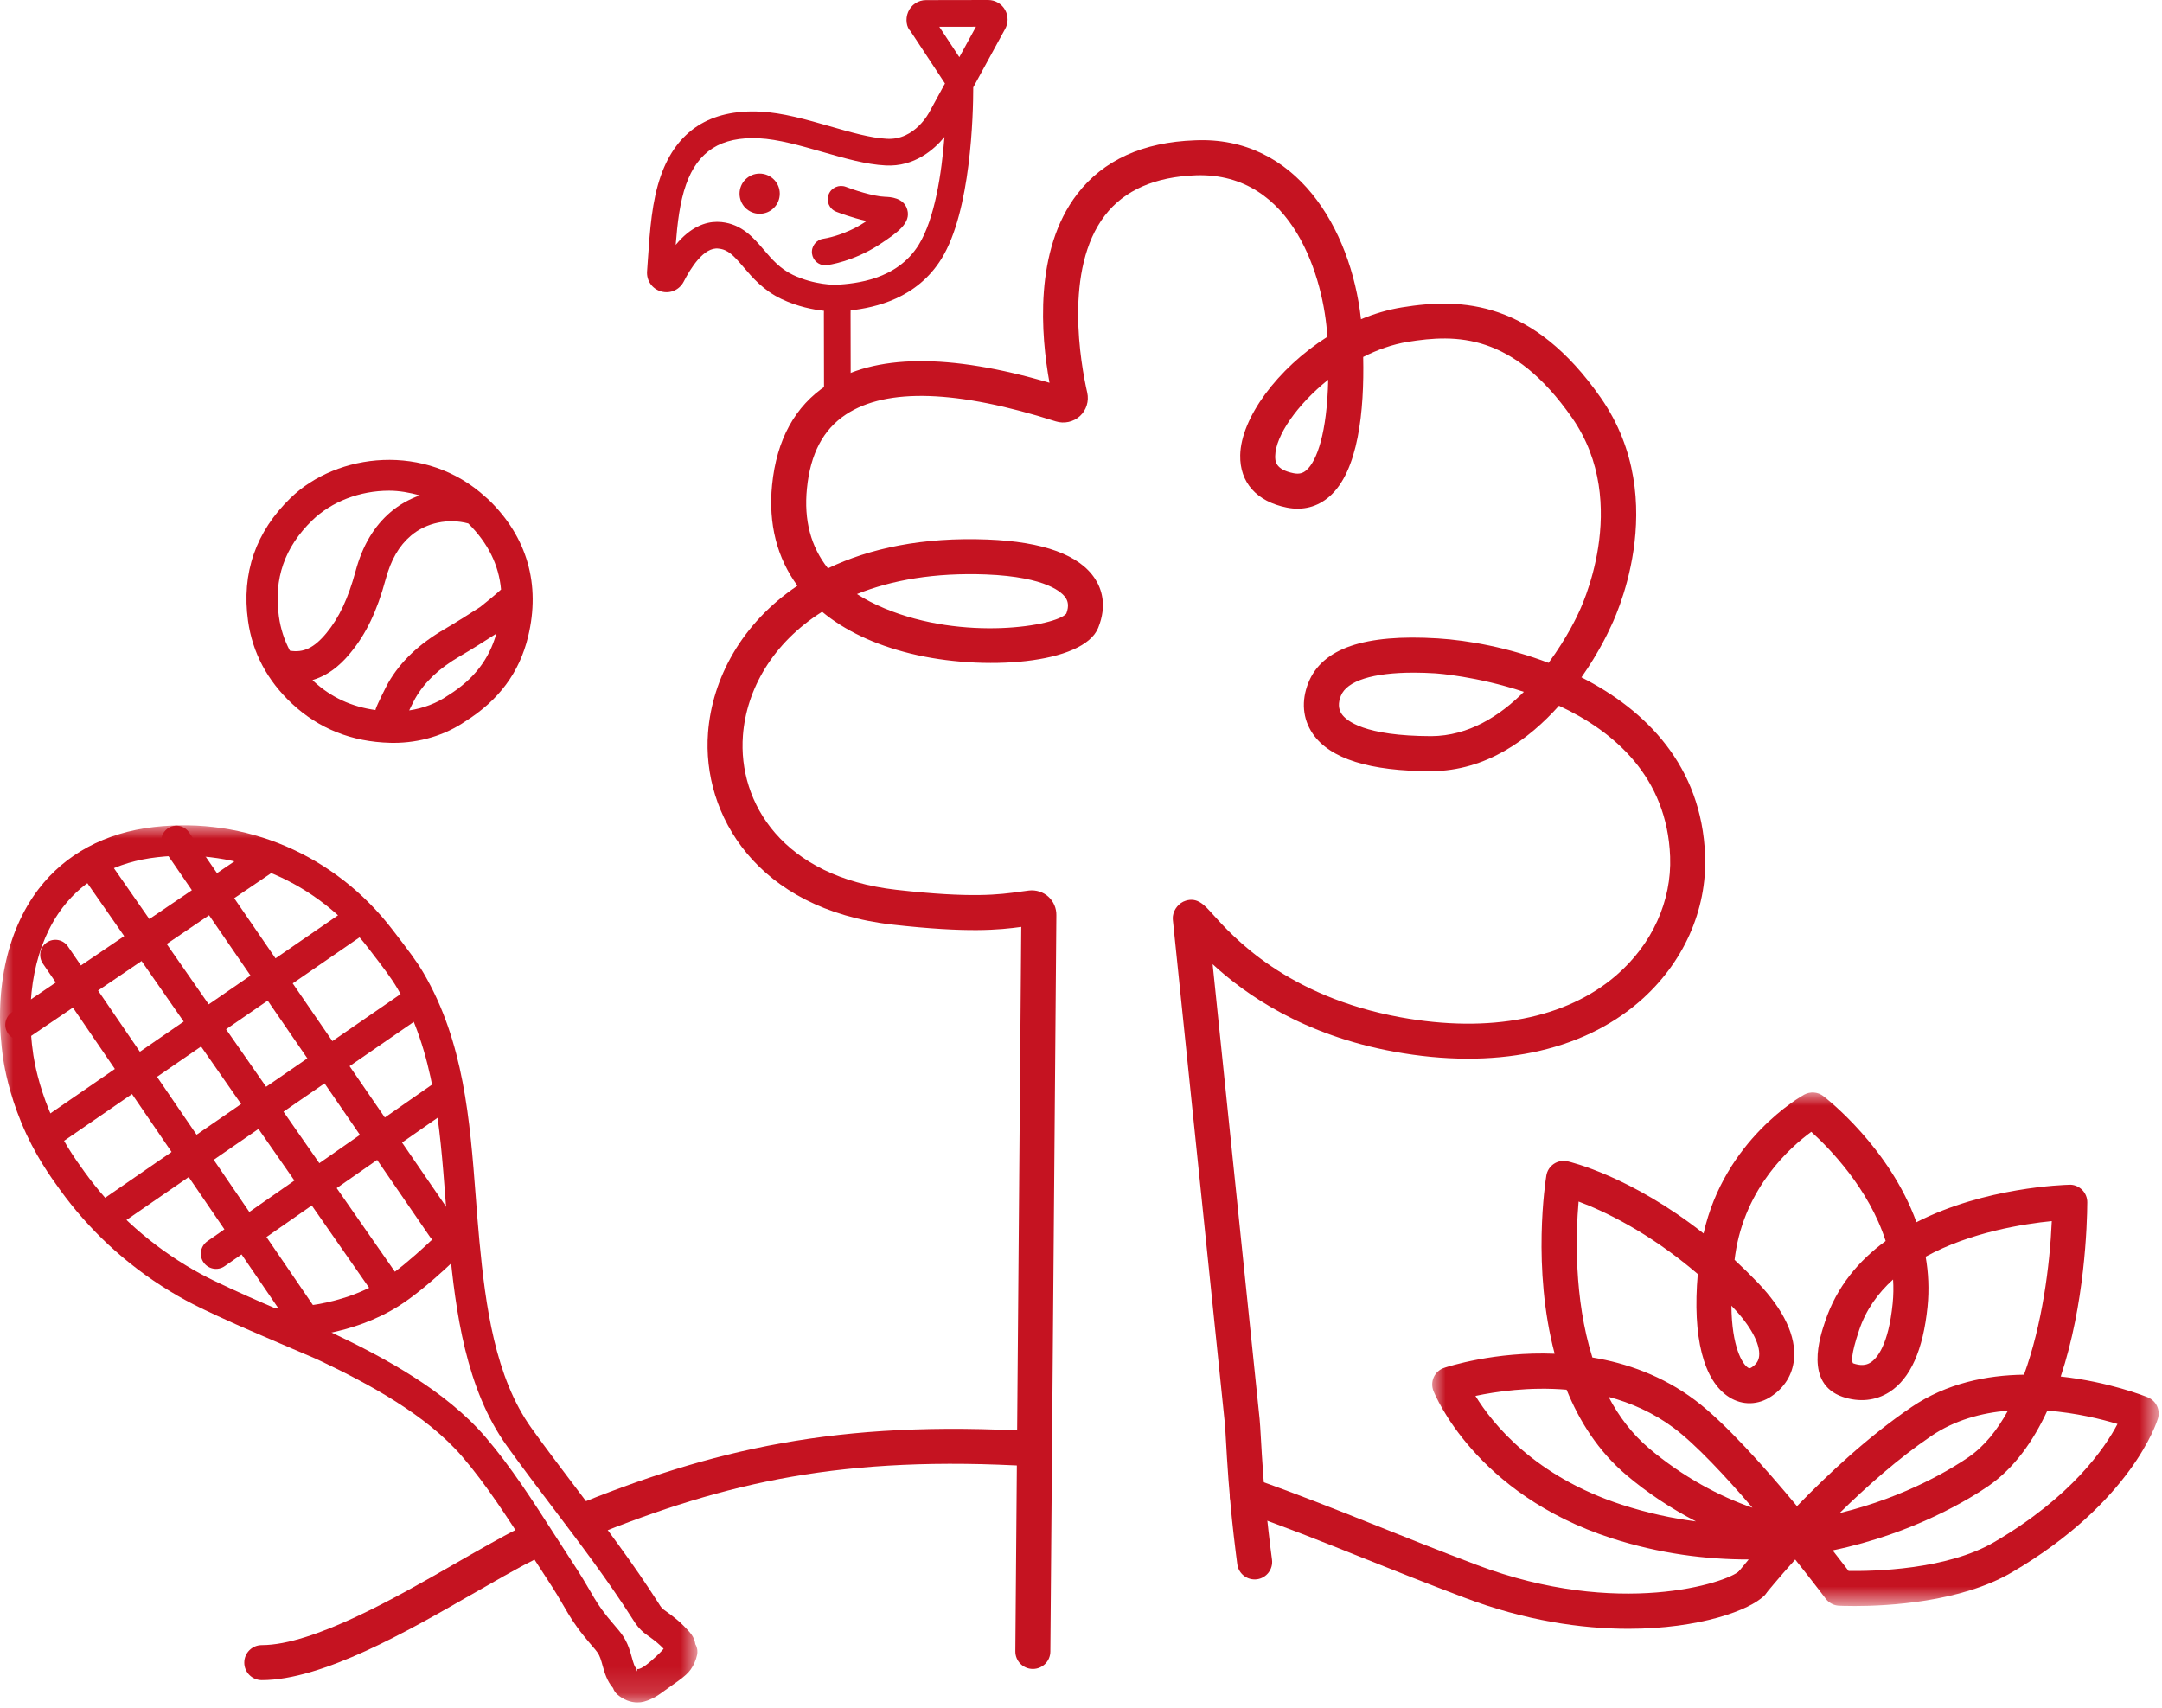<?xml version="1.0" encoding="UTF-8"?>
<svg width="81px" height="64px" viewBox="0 0 81 64" version="1.1" xmlns="http://www.w3.org/2000/svg" xmlns:xlink="http://www.w3.org/1999/xlink">
    <title>Group 27</title>
    <defs>
        <polygon id="path-1" points="0 -3.55271368e-15 27.218 -3.55271368e-15 27.218 19.24 0 19.24"></polygon>
        <polygon id="path-3" points="0 0 26.129 0 26.129 32.861 0 32.861"></polygon>
    </defs>
    <g id="Page-1" stroke="none" stroke-width="1" fill="none" fill-rule="evenodd">
        <g id="Group-27">
            <path d="M11.7,19.493 C12.417,18.797 13.476,18.384 14.575,18.384 C14.96,18.384 15.346,18.453 15.727,18.56 C15.333,18.7 14.962,18.906 14.638,19.181 C14.012,19.715 13.581,20.44 13.322,21.398 C13.044,22.423 12.707,23.138 12.231,23.716 C11.766,24.278 11.368,24.463 10.861,24.378 C10.651,23.98 10.512,23.553 10.449,23.098 C10.251,21.68 10.661,20.501 11.7,19.493 M16.805,26.042 C16.798,26.047 16.791,26.051 16.783,26.056 C16.363,26.347 15.863,26.535 15.33,26.616 C15.422,26.426 15.526,26.218 15.561,26.158 C15.917,25.542 16.449,25.041 17.233,24.584 C17.696,24.315 18.147,24.027 18.596,23.738 C18.321,24.705 17.755,25.446 16.805,26.042 M11.709,25.478 C12.461,25.257 12.935,24.696 13.131,24.458 C13.718,23.747 14.125,22.897 14.449,21.704 C14.648,20.97 14.948,20.45 15.395,20.069 C15.971,19.578 16.803,19.41 17.545,19.611 C18.285,20.347 18.689,21.166 18.772,22.086 C18.613,22.238 18.069,22.683 17.987,22.743 C17.544,23.027 17.1,23.31 16.646,23.575 C15.692,24.132 15.007,24.785 14.55,25.574 C14.478,25.7 14.138,26.374 14.073,26.57 C14.07,26.581 14.072,26.591 14.069,26.602 C13.171,26.477 12.4,26.127 11.741,25.513 C11.729,25.502 11.721,25.489 11.709,25.478 M10.945,26.367 C11.945,27.299 13.179,27.792 14.614,27.83 C14.658,27.831 14.702,27.832 14.746,27.832 C15.723,27.832 16.673,27.547 17.435,27.024 C18.69,26.234 19.458,25.198 19.784,23.857 C20.26,21.898 19.752,20.124 18.314,18.728 C18.289,18.703 18.261,18.683 18.235,18.658 C18.222,18.645 18.208,18.633 18.193,18.622 C15.951,16.568 12.633,16.962 10.887,18.655 C9.581,19.923 9.044,21.472 9.293,23.259 C9.459,24.454 10.015,25.5 10.945,26.367" id="Fill-1" fill="#C51321"></path>
            <path d="M49.762,14.226 C48.597,15.158 47.79,16.326 47.776,17.08 C47.773,17.258 47.766,17.589 48.465,17.729 C48.666,17.768 48.808,17.735 48.944,17.616 C49.341,17.271 49.719,16.208 49.762,14.226 L49.762,14.226 Z M32.106,22.256 C32.413,22.454 32.757,22.633 33.138,22.792 C36.11,24.035 39.568,23.451 39.949,22.989 C40.068,22.684 39.995,22.505 39.928,22.401 C39.81,22.218 39.245,21.613 36.941,21.522 C35.02,21.449 33.41,21.731 32.106,22.256 L32.106,22.256 Z M52.964,25.2 C51.439,25.2 50.461,25.506 50.236,26.069 C50.129,26.334 50.14,26.562 50.266,26.748 C50.439,27.002 51.107,27.574 53.622,27.58 C55.025,27.573 56.196,26.817 57.092,25.92 C55.331,25.334 53.82,25.229 53.784,25.227 C53.495,25.209 53.221,25.2 52.964,25.2 L52.964,25.2 Z M38.696,62.527 L38.691,62.527 C38.328,62.524 38.037,62.227 38.04,61.866 L38.262,34.726 C37.445,34.836 36.279,34.961 33.433,34.64 C28.355,34.066 26.293,30.512 26.526,27.453 C26.68,25.427 27.782,23.352 29.876,21.944 C29.114,20.905 28.781,19.627 28.926,18.171 C29.096,16.471 29.786,15.211 30.977,14.429 C32.753,13.262 35.557,13.233 39.32,14.341 C38.997,12.562 38.733,9.38 40.36,7.267 C41.334,6.001 42.818,5.325 44.771,5.256 C48.547,5.086 50.609,8.537 50.99,11.96 C51.487,11.753 52.005,11.6 52.53,11.515 C54.788,11.149 57.441,11.268 59.974,14.903 C62.69,18.801 60.415,23.35 60.317,23.542 C60.286,23.613 59.925,24.415 59.249,25.377 C61.658,26.599 63.756,28.688 63.882,32.046 C63.96,34.105 63.062,36.103 61.419,37.526 C59.233,39.419 55.971,40.084 52.235,39.402 C48.8,38.775 46.643,37.239 45.431,36.123 L47.192,53.168 C47.206,53.304 47.22,53.543 47.239,53.869 C47.281,54.615 47.352,55.864 47.525,57.369 C47.576,57.82 47.624,58.19 47.656,58.432 C47.703,58.791 47.45,59.12 47.092,59.168 C46.728,59.213 46.403,58.963 46.355,58.603 C46.323,58.356 46.274,57.978 46.221,57.518 C46.045,55.977 45.972,54.704 45.929,53.943 C45.912,53.645 45.9,53.428 45.887,53.303 L43.942,34.471 C43.936,34.419 43.937,34.367 43.944,34.315 C43.978,34.062 44.175,33.821 44.419,33.746 C44.859,33.605 45.124,33.904 45.43,34.246 C46.187,35.089 48.197,37.331 52.47,38.112 C55.81,38.721 58.681,38.162 60.56,36.535 C61.901,35.373 62.634,33.755 62.572,32.095 C62.459,29.099 60.467,27.399 58.408,26.44 C57.287,27.694 55.684,28.882 53.628,28.892 C51.323,28.896 49.823,28.43 49.181,27.486 C48.805,26.933 48.747,26.257 49.018,25.581 C49.533,24.292 51.12,23.746 53.865,23.917 C55.015,23.988 56.523,24.264 58.018,24.834 C58.736,23.861 59.124,22.998 59.133,22.978 C59.169,22.905 61.158,18.896 58.898,15.653 C56.679,12.471 54.555,12.516 52.739,12.809 C52.169,12.901 51.605,13.103 51.072,13.374 C51.116,15.385 50.894,17.66 49.804,18.606 C49.359,18.993 48.807,19.136 48.208,19.015 C47.081,18.79 46.446,18.076 46.465,17.056 C46.49,15.668 47.852,13.81 49.729,12.619 C49.729,12.615 49.729,12.611 49.729,12.608 C49.606,10.464 48.461,6.455 44.817,6.567 C43.274,6.621 42.124,7.126 41.399,8.067 C39.841,10.091 40.496,13.664 40.734,14.711 C40.806,15.03 40.701,15.366 40.461,15.587 C40.218,15.81 39.869,15.885 39.554,15.786 C35.867,14.61 33.224,14.522 31.697,15.525 C30.842,16.088 30.362,16.996 30.232,18.302 C30.113,19.486 30.378,20.486 31.019,21.292 C32.588,20.54 34.574,20.118 36.992,20.212 C39.092,20.294 40.45,20.792 41.03,21.69 C41.27,22.061 41.485,22.681 41.145,23.52 C40.594,24.881 36.84,25.161 34.1,24.482 C32.751,24.149 31.643,23.618 30.801,22.919 C28.938,24.092 27.964,25.842 27.834,27.552 C27.641,30.086 29.343,32.857 33.58,33.336 C36.418,33.658 37.455,33.513 38.212,33.408 L38.551,33.363 C38.813,33.333 39.081,33.416 39.278,33.595 C39.474,33.773 39.583,34.027 39.577,34.293 L39.352,61.876 C39.349,62.237 39.056,62.527 38.696,62.527 L38.696,62.527 Z" id="Fill-3" fill="#C51321"></path>
            <path d="M9.807,62.946 C9.445,62.946 9.152,62.652 9.152,62.29 C9.152,61.927 9.445,61.634 9.807,61.634 C11.736,61.634 14.896,59.817 16.988,58.616 C17.712,58.199 18.915,57.511 19.357,57.302 C19.684,57.15 20.075,57.288 20.23,57.616 C20.384,57.944 20.242,58.335 19.916,58.489 C19.521,58.675 18.341,59.35 17.64,59.753 C15.296,61.1 12.085,62.946 9.807,62.946" id="Fill-5" fill="#C51321"></path>
            <path d="M21.384,56.468 C26.653,54.317 31.326,53.178 38.797,53.628 C39.159,53.65 39.434,53.96 39.413,54.322 C39.391,54.684 39.083,54.971 38.719,54.937 C31.581,54.512 27.238,55.519 22.158,57.569" id="Fill-7" fill="#C51321"></path>
            <path d="M61.008,61.023 C59.243,61.023 57.137,60.717 54.857,59.853 C53.459,59.325 52.237,58.837 51.09,58.379 C49.539,57.758 48.075,57.173 46.513,56.629 C46.172,56.51 45.991,56.136 46.111,55.794 C46.23,55.453 46.603,55.27 46.946,55.391 C48.534,55.946 50.012,56.535 51.576,57.16 C52.717,57.617 53.931,58.102 55.321,58.627 C60.639,60.639 64.694,59.297 65.162,58.859 C65.423,58.617 65.839,58.615 66.088,58.868 C66.338,59.123 66.349,59.52 66.1,59.776 C65.573,60.319 63.682,61.023 61.008,61.023" id="Fill-9" fill="#C51321"></path>
            <g id="Group-13" transform="translate(53.658, 40.929)">
                <mask id="mask-2" fill="white">
                    <use xlink:href="#path-1"></use>
                </mask>
                <g id="Clip-12"></g>
                <path d="M17.267,7.007 C16.701,7.518 16.247,8.145 15.992,8.914 C15.679,9.845 15.718,10.08 15.766,10.146 C16.041,10.243 16.25,10.229 16.424,10.117 C16.665,9.963 17.094,9.469 17.252,7.901 C17.282,7.597 17.286,7.298 17.267,7.007 M11.21,7.989 C11.223,9.536 11.622,10.179 11.829,10.308 C11.869,10.332 11.893,10.35 11.975,10.295 C12.146,10.181 12.23,10.051 12.249,9.874 C12.297,9.421 11.922,8.731 11.245,8.027 C11.233,8.014 11.222,8.002 11.21,7.989 M6.001,9.929 C7.283,10.141 8.627,10.611 9.846,11.526 C10.952,12.355 12.451,14.034 13.667,15.499 C14.833,14.294 16.353,12.876 17.964,11.782 C19.276,10.892 20.781,10.591 22.172,10.573 C22.85,8.711 23.141,6.49 23.213,4.819 C22.177,4.921 20.161,5.232 18.487,6.152 C18.59,6.748 18.623,7.377 18.557,8.031 C18.394,9.647 17.915,10.72 17.132,11.222 C16.619,11.552 15.996,11.614 15.376,11.403 C13.939,10.907 14.527,9.156 14.72,8.581 C15.156,7.268 15.992,6.291 16.989,5.565 C16.361,3.599 14.881,2.089 14.203,1.475 C13.436,2.033 11.718,3.546 11.353,6.083 C11.344,6.147 11.335,6.209 11.328,6.272 C11.613,6.534 11.901,6.817 12.19,7.116 C13.175,8.141 13.646,9.143 13.553,10.015 C13.493,10.579 13.2,11.053 12.707,11.384 C12.215,11.715 11.626,11.73 11.132,11.419 C10.162,10.812 9.744,9.152 9.95,6.803 C8.085,5.207 6.395,4.428 5.484,4.087 C5.381,5.283 5.302,7.696 6.001,9.929 M6.608,11.404 C6.987,12.125 7.48,12.786 8.12,13.329 C9.374,14.395 10.786,15.144 11.998,15.557 C10.984,14.375 9.883,13.193 9.059,12.574 C8.288,11.997 7.448,11.629 6.608,11.404 M21.571,11.92 C20.582,12.003 19.577,12.274 18.701,12.868 C17.467,13.706 16.27,14.767 15.262,15.759 C17.811,15.14 19.565,14.028 20.093,13.664 C20.684,13.258 21.171,12.649 21.571,11.92 M1.62,11.369 C2.257,12.407 3.841,14.385 7.103,15.445 C8.061,15.756 8.991,15.957 9.882,16.07 C8.965,15.597 8.063,15.003 7.27,14.329 C6.228,13.444 5.516,12.323 5.035,11.136 C3.641,11.019 2.383,11.207 1.62,11.369 M15.6,17.926 C16.501,17.942 19.274,17.888 21.055,16.846 C23.952,15.153 25.198,13.327 25.675,12.42 C25.08,12.24 24.127,12.002 23.047,11.92 C22.518,13.065 21.804,14.078 20.838,14.744 C20.223,15.168 18.086,16.519 15.004,17.156 C15.258,17.481 15.463,17.745 15.6,17.926 M15.841,19.24 C15.49,19.24 15.267,19.23 15.231,19.228 C15.038,19.217 14.859,19.121 14.743,18.966 C14.73,18.949 14.274,18.343 13.6,17.498 C12.913,18.262 12.496,18.784 12.484,18.798 C12.259,19.081 11.846,19.128 11.563,18.903 C11.279,18.678 11.232,18.265 11.458,17.982 C11.483,17.95 11.623,17.775 11.858,17.496 C10.284,17.497 8.533,17.288 6.698,16.693 C1.622,15.042 0.108,11.336 0.046,11.18 C-0.021,11.012 -0.015,10.823 0.062,10.659 C0.139,10.496 0.28,10.371 0.452,10.316 C0.578,10.274 2.357,9.697 4.588,9.789 C3.735,6.573 4.243,3.319 4.276,3.114 C4.305,2.935 4.407,2.777 4.556,2.676 C4.706,2.575 4.89,2.542 5.067,2.579 C5.183,2.606 7.431,3.132 10.167,5.282 C10.952,1.775 13.807,0.153 13.934,0.082 C14.164,-0.043 14.445,-0.024 14.652,0.135 C14.785,0.237 17.137,2.073 18.142,4.861 C20.706,3.548 23.679,3.462 23.873,3.458 C24.043,3.447 24.222,3.522 24.348,3.646 C24.474,3.771 24.545,3.941 24.543,4.118 C24.538,4.96 24.448,7.936 23.548,10.642 C25.335,10.836 26.699,11.376 26.808,11.42 C27.122,11.548 27.288,11.894 27.189,12.218 C27.151,12.345 26.199,15.358 21.717,17.979 C19.791,19.105 17.051,19.24 15.841,19.24" id="Fill-11" fill="#C51321" mask="url(#mask-2)"></path>
            </g>
            <g id="Group-16" transform="translate(0, 30.921)">
                <mask id="mask-4" fill="white">
                    <use xlink:href="#path-3"></use>
                </mask>
                <g id="Clip-15"></g>
                <path d="M23.838,31.674 C23.844,31.679 23.851,31.684 23.858,31.69 L23.879,31.608 C24.032,31.642 24.406,31.298 24.567,31.15 C24.632,31.089 24.777,30.954 24.863,30.85 C24.861,30.848 24.859,30.846 24.858,30.844 C24.68,30.662 24.557,30.569 24.458,30.493 L24.295,30.374 C24.169,30.285 24.051,30.201 23.913,30.037 C23.836,29.946 23.795,29.884 23.721,29.767 C22.793,28.309 21.733,26.91 20.708,25.558 C20.129,24.793 19.551,24.03 18.992,23.253 C17.455,21.115 17.07,18.231 16.829,15.694 C16.776,15.133 16.733,14.567 16.689,13.998 C16.481,11.275 16.266,8.459 14.886,6.106 C14.658,5.717 14.371,5.343 13.799,4.599 C11.896,2.119 8.936,0.844 5.893,1.194 C4.364,1.369 3.173,2.002 2.351,3.075 C1.321,4.422 0.92,6.44 1.25,8.613 C1.296,8.915 1.446,9.723 1.849,10.699 C2.294,11.778 2.822,12.508 3.172,12.992 C3.665,13.672 4.221,14.304 4.828,14.869 C5.476,15.474 6.192,16.016 6.955,16.481 C7.68,16.923 8.291,17.198 9.303,17.655 C9.555,17.769 10.006,17.963 10.909,18.352 L11.865,18.761 C12.271,18.933 12.351,18.968 12.546,19.062 C14.383,19.939 16.685,21.169 18.182,22.91 C19.131,24.014 19.961,25.306 20.764,26.556 C20.992,26.911 21.218,27.263 21.443,27.605 C21.77,28.102 21.961,28.429 22.117,28.698 C22.319,29.046 22.452,29.276 22.768,29.667 C22.873,29.797 22.961,29.899 23.036,29.987 C23.252,30.237 23.423,30.437 23.559,30.807 C23.603,30.926 23.638,31.048 23.671,31.169 C23.726,31.366 23.778,31.554 23.855,31.597 L23.838,31.674 Z M23.881,32.861 C23.62,32.861 23.361,32.76 23.138,32.57 C23.057,32.501 23,32.415 22.968,32.321 C22.737,32.057 22.647,31.731 22.575,31.474 C22.55,31.382 22.525,31.289 22.491,31.199 C22.429,31.029 22.374,30.961 22.173,30.729 C22.091,30.633 21.996,30.522 21.882,30.38 C21.512,29.921 21.345,29.634 21.134,29.271 C20.985,29.014 20.804,28.702 20.493,28.231 C20.266,27.886 20.037,27.53 19.806,27.171 C19.025,25.953 18.216,24.695 17.32,23.653 C15.961,22.072 13.792,20.917 12.054,20.088 C11.871,19.999 11.796,19.968 11.42,19.808 L10.46,19.397 C9.547,19.004 9.091,18.808 8.836,18.693 C7.819,18.234 7.148,17.931 6.363,17.452 C5.534,16.947 4.756,16.359 4.051,15.701 C3.392,15.085 2.786,14.399 2.251,13.659 C1.893,13.164 1.293,12.337 0.797,11.133 C0.347,10.043 0.177,9.127 0.125,8.784 C-0.251,6.307 0.231,3.974 1.448,2.384 C2.45,1.074 3.942,0.272 5.764,0.064 C9.214,-0.328 12.553,1.107 14.702,3.906 C15.302,4.688 15.604,5.08 15.867,5.53 C17.38,8.111 17.606,11.06 17.824,13.912 C17.867,14.473 17.909,15.032 17.962,15.586 C18.188,17.975 18.545,20.682 19.916,22.589 C20.469,23.359 21.042,24.113 21.615,24.87 C22.654,26.241 23.728,27.659 24.682,29.157 C24.723,29.223 24.743,29.257 24.784,29.306 C24.826,29.356 24.849,29.373 24.953,29.446 L25.146,29.587 C25.28,29.69 25.446,29.819 25.626,30.002 C25.848,30.23 26.003,30.387 26.046,30.644 C26.047,30.654 26.049,30.664 26.05,30.675 C26.121,30.795 26.148,30.941 26.115,31.087 C26.071,31.284 25.992,31.464 25.879,31.623 C25.78,31.762 25.664,31.868 25.399,32.063 C25.299,32.137 25.25,32.17 25.191,32.21 L24.849,32.453 C24.704,32.561 24.599,32.638 24.416,32.723 C24.21,32.819 24.04,32.866 23.881,32.861 L23.881,32.861 Z" id="Fill-14" fill="#C51321" mask="url(#mask-4)"></path>
            </g>
            <path d="M6.61,31.504 L16.581,46.021 M3.47,32.376 L14.596,48.354 M2.075,35.778 L11.37,49.384 M0.767,38.394 L9.982,32.144 M1.842,42.435 L13.512,34.398 M4.052,45.488 L15.564,37.551 M8.093,46.97 L16.727,40.952" id="Stroke-17" stroke="#C51321" stroke-width="1.138" stroke-linecap="round" stroke-linejoin="round"></path>
            <path d="M10.475,50.134 C10.285,50.134 10.168,50.127 10.147,50.125 C9.834,50.105 9.598,49.834 9.618,49.521 C9.639,49.207 9.916,48.968 10.223,48.99 C10.246,48.99 12.496,49.121 14.326,47.972 C15.364,47.319 16.784,45.862 16.798,45.847 C17.018,45.622 17.377,45.616 17.603,45.835 C17.828,46.054 17.833,46.414 17.615,46.64 C17.553,46.703 16.085,48.208 14.931,48.935 C13.209,50.017 11.243,50.134 10.475,50.134" id="Fill-19" fill="#C51321"></path>
            <path d="M35.192,1.003 L35.942,2.142 L36.565,1.001 L35.192,1.003 Z M26.867,8.311 C26.924,8.311 26.978,8.314 27.03,8.319 C27.798,8.399 28.234,8.91 28.618,9.36 C28.916,9.709 29.224,10.07 29.709,10.3 C30.518,10.684 31.299,10.674 31.363,10.67 C32.039,10.62 33.6,10.499 34.422,9.169 C35.022,8.199 35.278,6.489 35.385,5.13 C34.999,5.605 34.252,6.256 33.181,6.198 C32.456,6.163 31.657,5.934 30.812,5.691 C29.997,5.457 29.154,5.215 28.431,5.18 C27.01,5.114 26.145,5.663 25.703,6.915 C25.47,7.574 25.38,8.348 25.315,9.175 C25.874,8.496 26.429,8.311 26.867,8.311 L26.867,8.311 Z M31.372,15.015 C31.096,15.015 30.873,14.792 30.872,14.516 L30.867,11.744 C30.867,11.719 30.867,11.684 30.869,11.644 C30.465,11.601 29.883,11.489 29.281,11.204 C28.602,10.882 28.189,10.398 27.857,10.009 C27.489,9.578 27.28,9.351 26.926,9.315 C26.373,9.235 25.865,10.065 25.616,10.551 C25.456,10.862 25.107,11.015 24.773,10.92 C24.435,10.825 24.217,10.515 24.243,10.165 L24.273,9.733 C24.35,8.602 24.424,7.534 24.759,6.582 C25.354,4.898 26.604,4.092 28.48,4.181 C29.318,4.222 30.218,4.48 31.089,4.73 C31.876,4.957 32.62,5.17 33.229,5.199 C34.287,5.261 34.822,4.192 34.828,4.182 L35.404,3.127 L34.111,1.165 C33.966,1.027 33.909,0.717 34.024,0.448 C34.138,0.179 34.401,0.004 34.694,0.004 L37.02,0 L37.022,0 C37.283,0 37.526,0.141 37.655,0.369 C37.785,0.597 37.782,0.879 37.647,1.104 L36.463,3.273 C36.462,4.287 36.378,7.91 35.273,9.695 C34.351,11.185 32.79,11.525 31.869,11.628 C31.868,11.675 31.867,11.715 31.867,11.743 L31.872,14.514 C31.873,14.791 31.655,14.989 31.372,15.015 L31.372,15.015 Z" id="Fill-21" fill="#C51321"></path>
            <path d="M30.917,9.939 C30.669,9.939 30.455,9.755 30.422,9.504 C30.387,9.23 30.58,8.98 30.853,8.944 C30.861,8.942 31.616,8.837 32.389,8.332 C32.416,8.314 32.443,8.297 32.467,8.28 C31.919,8.159 31.406,7.962 31.329,7.932 C31.072,7.831 30.945,7.541 31.046,7.284 C31.146,7.028 31.436,6.901 31.694,7.001 C31.945,7.099 32.7,7.358 33.166,7.374 C33.339,7.38 33.864,7.397 33.992,7.855 C34.13,8.345 33.663,8.694 32.936,9.169 C31.962,9.805 31.019,9.93 30.98,9.935 C30.959,9.938 30.937,9.939 30.917,9.939 L30.917,9.939 Z" id="Fill-23" fill="#C51321"></path>
            <path d="M28.458,8.009 C28.259,8.009 28.071,7.931 27.928,7.79 C27.786,7.647 27.707,7.458 27.707,7.256 C27.707,7.056 27.785,6.867 27.926,6.724 C28.068,6.582 28.257,6.503 28.458,6.503 C28.875,6.503 29.214,6.84 29.214,7.255 C29.214,7.455 29.137,7.646 28.994,7.788 C28.852,7.931 28.663,8.009 28.461,8.009 L28.458,8.009 Z" id="Fill-25" fill="#C51321"></path>
        </g>
    </g>
</svg>